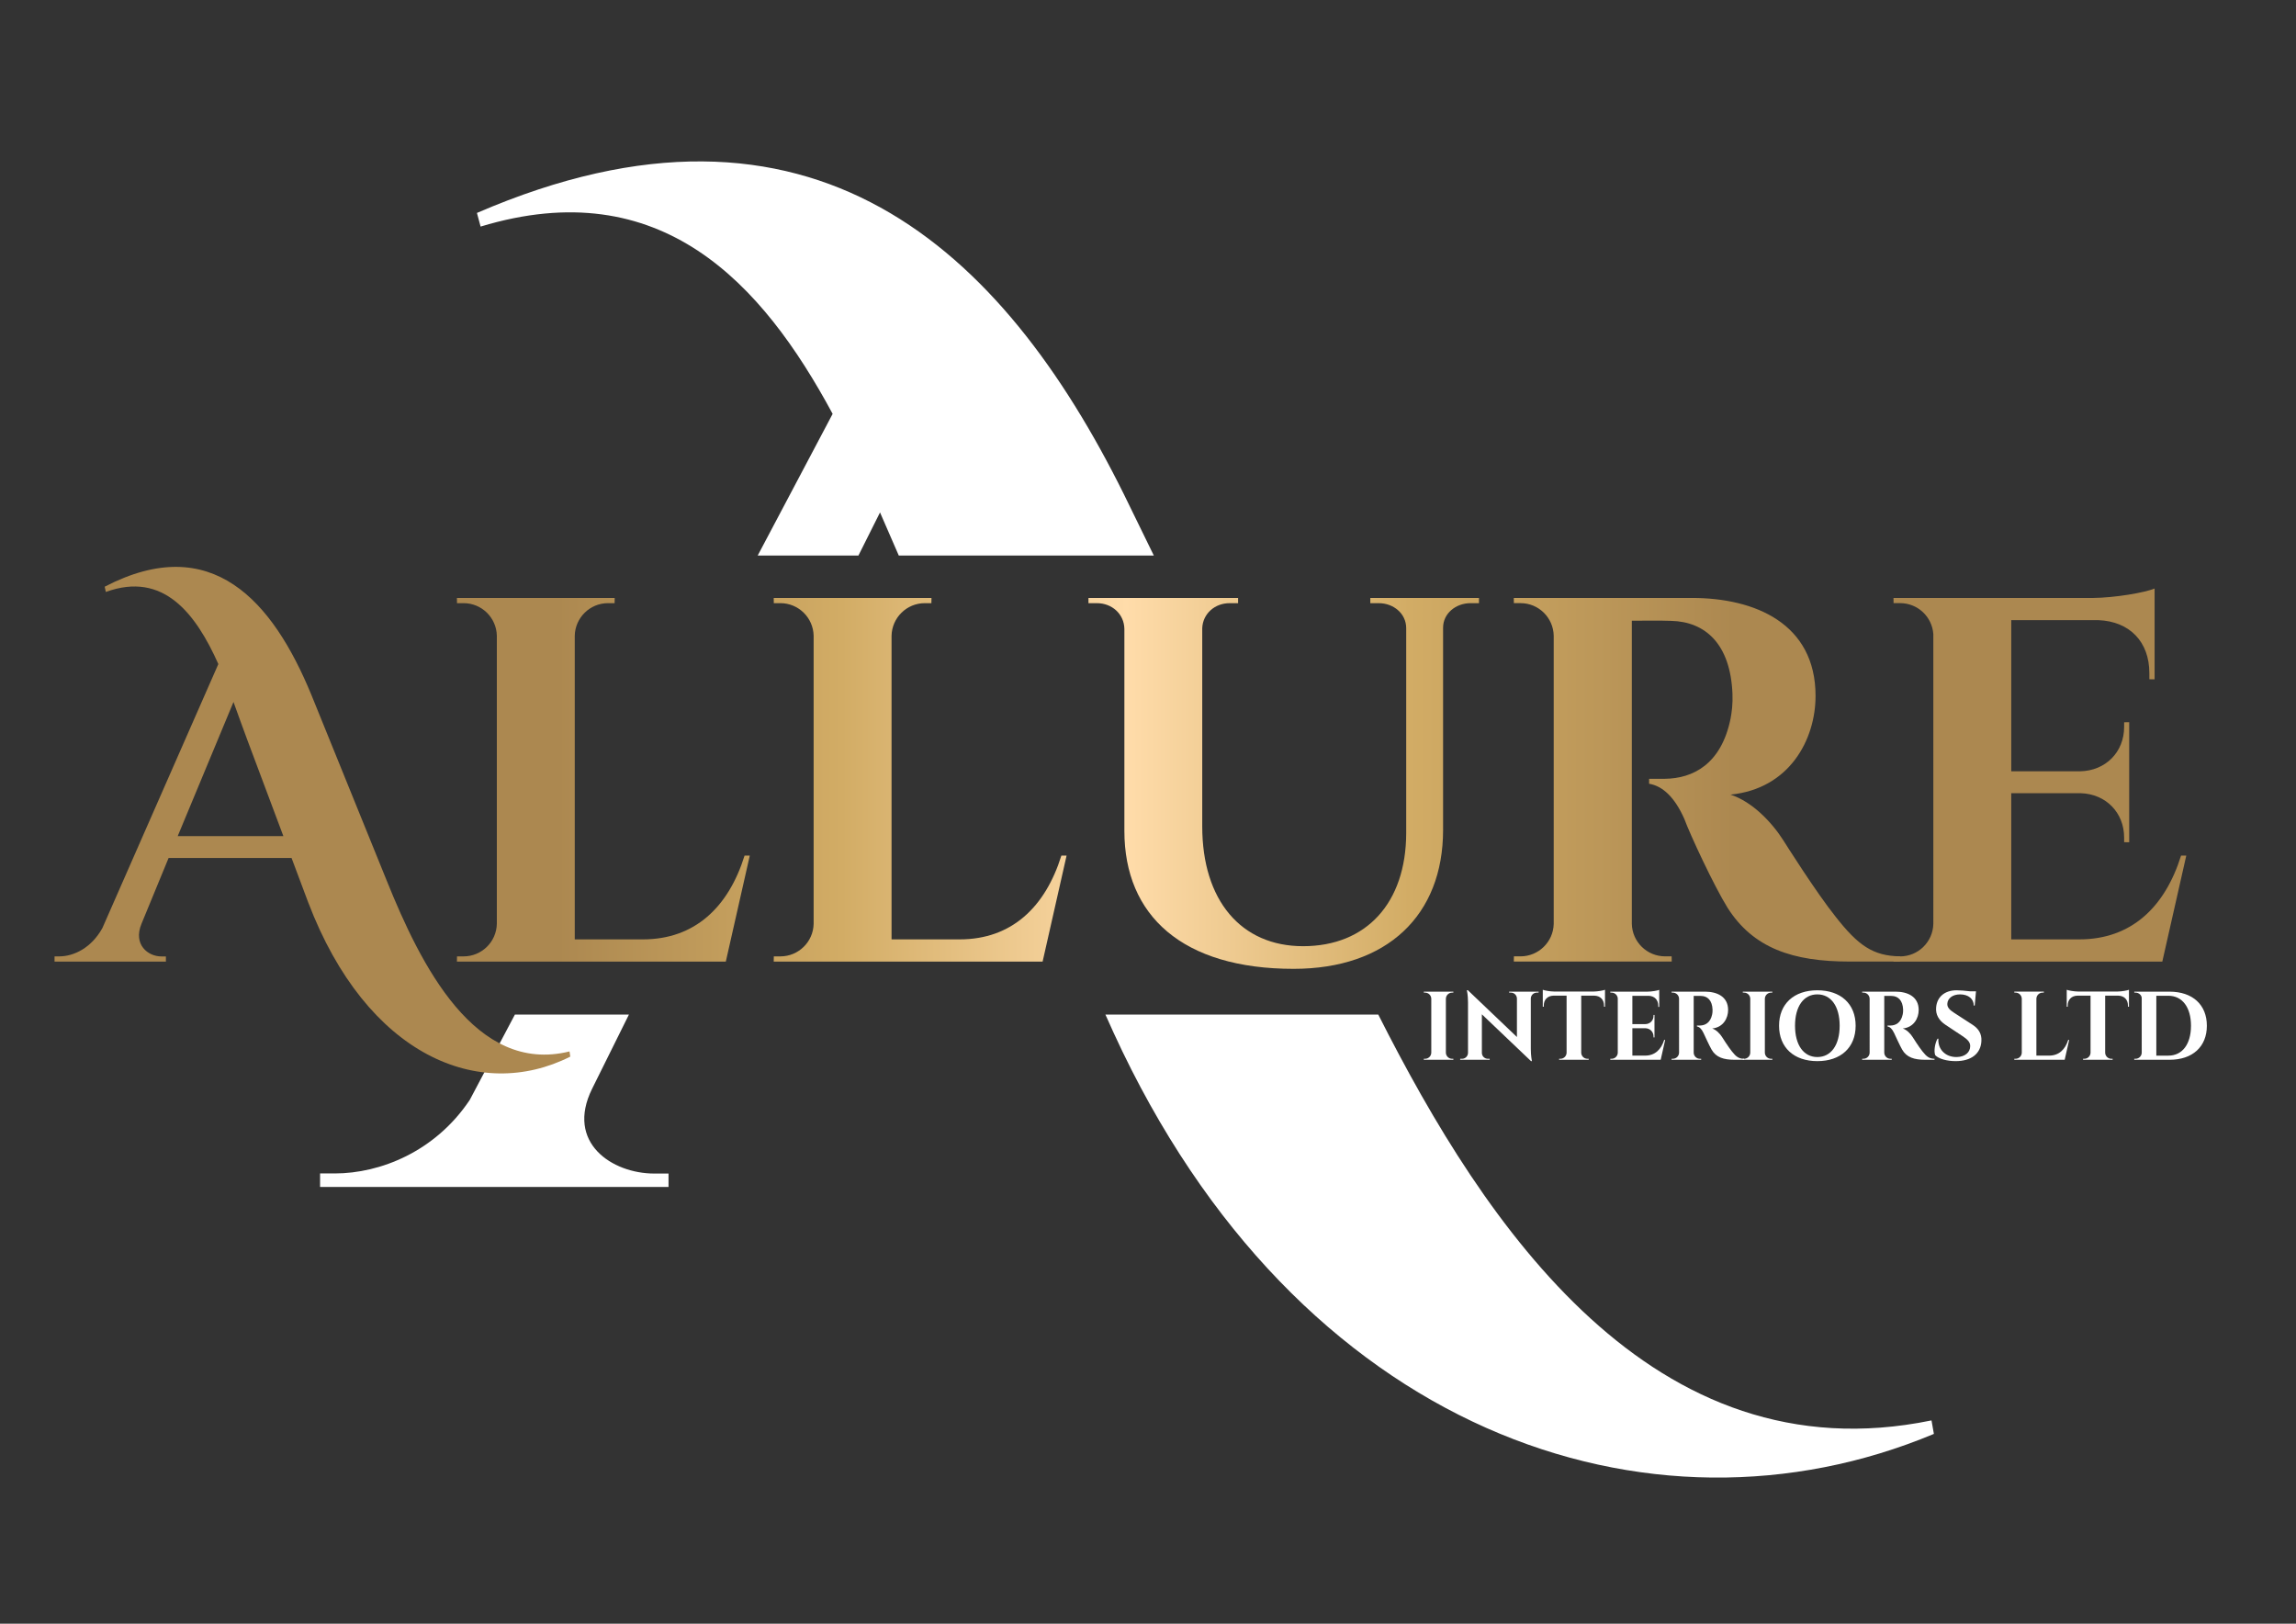 <svg xmlns="http://www.w3.org/2000/svg" xmlns:xlink="http://www.w3.org/1999/xlink" id="Layer_1" x="0px" y="0px" width="841.889px" height="595.281px" viewBox="0 0 841.889 595.281" xml:space="preserve"><rect x="0" y="0" width="841.889" height="595.281" fill="#333333" stroke="none"/><g>	<g>		<path fill="#FFFFFF" d="M217.101,399.181l13.507-27.218h-41.808l-16.545,31.278c-12.697,18.993-32.862,26.964-49.527,26.964   h-5.364v4.945h127.768v-4.906h-5.239C224.508,430.245,207.316,418.983,217.101,399.181z"></path>		<path fill="#FFFFFF" d="M305.308,151.731l-27.48,51.946h36.932l7.922-15.812c2.377,5.385,4.653,10.658,6.883,15.812h93.518   l-11.019-22.552C367.661,91.616,297.789,24.962,174.883,78.067l1.34,4.997C242.39,63.034,279.517,103.836,305.308,151.731z"></path>		<path fill="#FFFFFF" d="M708.238,520.745c-102.275,21.017-163.715-71.273-202.854-148.781H405.332l3.035,6.725   c67.248,146.508,196.67,190.547,300.743,147.003L708.238,520.745z"></path>	</g>	<g>		<linearGradient id="SVGID_1_" gradientUnits="userSpaceOnUse" x1="204.678" y1="300.681" x2="635.73" y2="300.681">			<stop offset="0" style="stop-color:#AC8850"></stop>			<stop offset="0.241" style="stop-color:#D2AC65"></stop>			<stop offset="0.483" style="stop-color:#FFDCAA"></stop>			<stop offset="0.724" style="stop-color:#D2AC65"></stop>			<stop offset="1" style="stop-color:#AC8850"></stop>		</linearGradient>		<path fill="url(#SVGID_1_)" d="M209.111,387.375c-33.258,16.757-74.619-0.189-96.11-56.578l-6.09-16.24H61.818l-9.944,24.129   c-3.126,7.621,2.367,11.955,7.285,11.955h1.673v1.888H20v-1.905h1.714c5.326,0,11.771-3.064,15.828-10.377l42.521-96.798   c-8.242-18.433-20.106-34.135-41.25-26.428l-0.431-1.923c39.278-20.439,61.608,5.216,75.799,39.664l27.672,68.208   c12.375,30.699,32.356,71.07,66.979,62.5L209.111,387.375z M103.903,306.529l-13.238-35.313c-1.599-4.192-3.244-8.941-5.048-13.86   l-20.458,49.173H103.903z"></path>		<linearGradient id="SVGID_2_" gradientUnits="userSpaceOnUse" x1="204.678" y1="285.875" x2="635.73" y2="285.875">			<stop offset="0" style="stop-color:#AC8850"></stop>			<stop offset="0.241" style="stop-color:#D2AC65"></stop>			<stop offset="0.483" style="stop-color:#FFDCAA"></stop>			<stop offset="0.724" style="stop-color:#D2AC65"></stop>			<stop offset="1" style="stop-color:#AC8850"></stop>		</linearGradient>		<path fill="url(#SVGID_2_)" d="M274.93,313.674l-8.788,38.854h-98.598l0.03-1.902h2.409c6.666,0,12.073-5.343,12.198-11.975   V233.099c-0.128-6.63-5.535-11.973-12.2-11.973h-2.408l-0.03-1.903h57.849l-0.032,1.903h-2.408   c-6.666,0-12.073,5.343-12.202,11.973v111.29h24.998c19.022,0,31.37-11.821,37.273-30.718L274.93,313.674z"></path>		<linearGradient id="SVGID_3_" gradientUnits="userSpaceOnUse" x1="204.677" y1="285.875" x2="635.731" y2="285.875">			<stop offset="0" style="stop-color:#AC8850"></stop>			<stop offset="0.241" style="stop-color:#D2AC65"></stop>			<stop offset="0.483" style="stop-color:#FFDCAA"></stop>			<stop offset="0.724" style="stop-color:#D2AC65"></stop>			<stop offset="1" style="stop-color:#AC8850"></stop>		</linearGradient>		<path fill="url(#SVGID_3_)" d="M391.092,313.674l-8.789,38.854h-98.597l0.031-1.902h2.408c6.664,0,12.075-5.343,12.198-11.975   V233.099c-0.127-6.63-5.534-11.973-12.199-11.973h-2.408l-0.031-1.903h57.849l-0.03,1.903h-2.409   c-6.665,0-12.074,5.343-12.203,11.973v111.29h24.999c19.022,0,31.37-11.821,37.273-30.718L391.092,313.674z"></path>		<linearGradient id="SVGID_4_" gradientUnits="userSpaceOnUse" x1="204.677" y1="287.209" x2="635.733" y2="287.209">			<stop offset="0" style="stop-color:#AC8850"></stop>			<stop offset="0.241" style="stop-color:#D2AC65"></stop>			<stop offset="0.483" style="stop-color:#FFDCAA"></stop>			<stop offset="0.724" style="stop-color:#D2AC65"></stop>			<stop offset="1" style="stop-color:#AC8850"></stop>		</linearGradient>		<path fill="url(#SVGID_4_)" d="M542.307,219.226v1.903H539.2c-5.352,0-10.054,3.746-10.054,8.992v74.149   c0,31.293-20.534,50.922-54.798,50.922c-40.779,0-62.065-19.512-62.065-50.589V230.56c-0.103-5.478-4.565-9.431-10.067-9.431   h-3.105v-1.903h54.866v1.903h-3.105c-5.402,0-9.807,3.817-10.041,9.146v72.685c0,27.09,14.187,43.927,36.971,43.927   c23.259,0,37.764-15.896,37.819-41.469v-75.121c0-5.34-4.647-9.166-10.06-9.166h-3.102v-1.905H542.307z"></path>		<linearGradient id="SVGID_5_" gradientUnits="userSpaceOnUse" x1="204.679" y1="285.871" x2="635.73" y2="285.871">			<stop offset="0" style="stop-color:#AC8850"></stop>			<stop offset="0.241" style="stop-color:#D2AC65"></stop>			<stop offset="0.483" style="stop-color:#FFDCAA"></stop>			<stop offset="0.724" style="stop-color:#D2AC65"></stop>			<stop offset="1" style="stop-color:#AC8850"></stop>		</linearGradient>		<path fill="url(#SVGID_5_)" d="M620.429,219.219c23.086,0,45.291,9.391,45.291,35.914c0,16.031-9.559,34.036-31.174,36.187   c8.046,2.635,15.203,10.199,19.432,16.873c0.574,0.925,11.995,19.034,19.17,27.981c8.213,10.453,13.643,14.289,23.568,14.438   v1.909h-18.544c-20.826,0-35.32-4.905-44.726-19.739c-5.012-8.065-13.789-26.923-15.864-32.616   c-3.574-8.007-7.953-11.986-12.896-12.837v-1.811h5.813c10.237-0.106,20.651-5.331,24.046-22.014   c0.445-2.317,0.867-5.381,0.707-9.219c-0.763-18.213-9.955-26.362-22.463-26.665c-5.048-0.219-12.055-0.006-14.44-0.066v111.09   c0.122,6.633,5.527,11.974,12.228,11.972h2.375l0.033,1.905h-57.904l0.033-1.905h2.408c6.631,0,12.021-5.292,12.188-11.883   V233.083c-0.124-6.632-5.534-11.975-12.175-11.964h-2.433l-0.03-1.893L620.429,219.219z"></path>		<linearGradient id="SVGID_6_" gradientUnits="userSpaceOnUse" x1="204.671" y1="284.148" x2="635.729" y2="284.148">			<stop offset="0" style="stop-color:#AC8850"></stop>			<stop offset="0.241" style="stop-color:#D2AC65"></stop>			<stop offset="0.483" style="stop-color:#FFDCAA"></stop>			<stop offset="0.724" style="stop-color:#D2AC65"></stop>			<stop offset="1" style="stop-color:#AC8850"></stop>		</linearGradient>		<path fill="url(#SVGID_6_)" d="M801.657,313.68l-8.789,38.854h-98.598l0.031-1.905h2.408c6.665,0,12.072-5.342,12.199-11.973   V232.488c-0.433-6.348-5.712-11.369-12.171-11.369h-2.41l-0.028-1.89h73.028c8.208-0.079,19.17-1.975,22.713-3.467v33.296   l-1.925-0.029v-2.236c0.022-11.461-7.182-18.953-18.603-19.429h-32.036v55.405h25.245c9.353-0.175,16.173-7.043,16.15-16.319   v-1.65l1.857-0.022v44.008l-1.857-0.021v-1.649c0.02-9.198-6.691-16.027-15.915-16.313h-25.48v53.587h24.997   c19.023,0,31.371-11.821,37.273-30.718L801.657,313.68z"></path>	</g>	<g>		<path fill="#FFFFFF" d="M532.915,388.532h-10.838l0.005-0.359h0.453c1.247,0,2.259-1.003,2.283-2.243v-19.794   c-0.029-1.236-1.04-2.227-2.283-2.227h-0.453l-0.005-0.358h10.838l-0.006,0.358h-0.45c-1.242,0-2.251,0.985-2.288,2.219v19.802   c0.026,1.24,1.039,2.243,2.288,2.243h0.45L532.915,388.532z"></path>		<path fill="#FFFFFF" d="M564.175,363.551l-0.007,0.358h-0.659c-1.194,0-2.162,0.951-2.2,2.134v18.436   c0,2.685,0.41,4.552,0.41,4.552h-0.324l-18.028-17.167v14.16c0.027,1.194,1.003,2.149,2.204,2.149h0.656l0.007,0.359h-10.817   l0.007-0.359h0.658c1.204,0,2.178-0.96,2.202-2.162v-18.533c0-2.651-0.415-4.456-0.415-4.456h0.35l18.003,17.16v-14.109   c-0.022-1.197-0.999-2.163-2.204-2.163h-0.658l-0.005-0.358H564.175z"></path>		<path fill="#FFFFFF" d="M588.518,369.086l-0.36-0.004v-0.417c0.007-2.18-1.381-3.59-3.569-3.644h-4.792v20.939   c0.035,1.226,1.042,2.212,2.284,2.212h0.452l0.004,0.359h-10.844l0.005-0.359h0.454c1.229,0,2.229-0.969,2.281-2.185v-20.967   h-4.797c-2.189,0.058-3.573,1.468-3.571,3.644v0.417l-0.361,0.004v-6.215c0.662,0.275,2.698,0.628,4.23,0.646h14.354   c1.537-0.018,3.572-0.37,4.229-0.646V369.086z"></path>		<path fill="#FFFFFF" d="M608.933,388.532h-18.477l0.007-0.359h0.452c1.248,0,2.262-1.001,2.284-2.243v-19.893   c-0.081-1.188-1.068-2.128-2.279-2.128h-0.454l-0.003-0.354h13.676c1.539-0.015,3.597-0.374,4.262-0.649v6.24l-0.361-0.007v-0.422   c0.007-2.145-1.342-3.547-3.485-3.638h-6.005v10.38h4.734c1.749-0.033,3.028-1.319,3.021-3.058v-0.31l0.351-0.003v8.245   l-0.351-0.003v-0.311c0.007-1.725-1.252-3.002-2.979-3.058h-4.776v10.042h4.688c3.563,0,5.876-2.216,6.982-5.758h0.356   L608.933,388.532z"></path>		<path fill="#FFFFFF" d="M625.171,363.551c4.328,0,8.488,1.761,8.488,6.729c0,3.006-1.79,6.379-5.841,6.78   c1.511,0.494,2.848,1.911,3.639,3.162c0.111,0.173,2.248,3.568,3.597,5.241c1.536,1.961,2.554,2.682,4.412,2.706v0.362h-3.475   c-3.902,0-6.74-0.849-8.377-3.704c-0.869-1.51-2.477-5.043-2.975-6.11c-0.692-1.488-1.49-2.245-2.415-2.402v-0.341h1.089   c1.92-0.02,3.866-1,4.505-4.126c0.082-0.433,0.16-1.01,0.134-1.723c-0.143-3.415-1.867-4.943-4.211-5   c-0.946-0.041-2.257,0-2.703-0.013v20.816c0.022,1.24,1.033,2.243,2.291,2.243h0.445l0.005,0.359h-10.85l0.005-0.359h0.452   c1.244,0,2.253-0.99,2.284-2.224V366.15c-0.021-1.242-1.038-2.241-2.277-2.241h-0.459l-0.005-0.354L625.171,363.551z"></path>		<path fill="#FFFFFF" d="M649.873,388.532h-10.835l0.004-0.359h0.455c1.246,0,2.257-1.003,2.281-2.243v-19.794   c-0.029-1.236-1.04-2.227-2.281-2.227h-0.455l-0.004-0.358h10.835l-0.004,0.358h-0.45c-1.242,0-2.253,0.985-2.286,2.219v19.802   c0.022,1.24,1.038,2.243,2.286,2.243h0.45L649.873,388.532z"></path>		<path fill="#FFFFFF" d="M680.418,376.042c0,8.018-5.47,12.985-14.04,12.985c-8.569,0-14.039-4.968-14.039-12.985   c0-8.016,5.47-12.987,14.039-12.987C674.948,363.054,680.418,368.026,680.418,376.042z M674.56,376.042   c0-7.088-3.15-11.487-8.182-11.487c-5.03,0-8.182,4.399-8.182,11.487c0,7.086,3.151,11.487,8.182,11.487   C671.409,387.529,674.56,383.128,674.56,376.042z"></path>		<path fill="#FFFFFF" d="M695.051,363.551c4.326,0,8.488,1.761,8.488,6.729c0,3.006-1.792,6.379-5.845,6.78   c1.51,0.494,2.852,1.911,3.641,3.162c0.108,0.173,2.248,3.568,3.594,5.241c1.537,1.961,2.557,2.682,4.415,2.706v0.362h-3.475   c-3.904,0-6.74-0.849-8.379-3.704c-0.867-1.51-2.475-5.043-2.972-6.11c-0.693-1.488-1.492-2.245-2.416-2.402v-0.341h1.086   c1.92-0.02,3.871-1,4.506-4.126c0.086-0.433,0.162-1.01,0.135-1.723c-0.144-3.415-1.866-4.943-4.21-5   c-0.944-0.041-2.258,0-2.703-0.013v20.816c0.022,1.24,1.033,2.243,2.29,2.243h0.443l0.005,0.359h-10.849l0.007-0.359h0.452   c1.244,0,2.253-0.99,2.283-2.224V366.15c-0.021-1.242-1.037-2.241-2.279-2.241h-0.456l-0.007-0.354L695.051,363.551z"></path>		<path fill="#FFFFFF" d="M723.332,375.723c2.122,1.38,3.354,3.253,3.201,5.918c-0.215,4.646-3.718,7.386-9.428,7.386   c-3.197,0-6.196-0.824-7.498-2.163c-0.592-1.492-0.087-4.503,0.847-6.061h0.311c-0.286,3.724,2.45,6.79,6.731,6.722   c3.102-0.055,4.934-1.776,4.929-4.012c0.005-1.445-0.934-2.412-2.852-3.686l-6.219-4.126c-2.452-1.627-3.674-3.799-3.415-6.401   c0.304-3.694,3.012-6.246,7.513-6.246c1.146,0,3.228,0.157,4.859,0.365h2.242l-0.468,5.245h-0.347   c-0.004-2.479-2.009-4.107-5.028-4.107c-2.812,0-4.583,1.517-4.669,3.434c-0.087,1.405,0.99,2.344,2.485,3.316L723.332,375.723z"></path>		<path fill="#FFFFFF" d="M757.072,388.532h-18.477l0.007-0.359h0.452c1.246,0,2.26-1.001,2.284-2.243V366.15   c-0.024-1.238-1.038-2.241-2.284-2.241h-0.452l-0.007-0.358h10.84l-0.004,0.358h-0.455c-1.248,0-2.259,1.003-2.283,2.241v20.854   h4.685c3.563,0,5.876-2.216,6.982-5.758h0.356L757.072,388.532z"></path>		<path fill="#FFFFFF" d="M780.634,369.086l-0.359-0.004v-0.417c0.007-2.18-1.382-3.59-3.57-3.644h-4.791v20.939   c0.038,1.226,1.044,2.212,2.283,2.212h0.455l0.004,0.359h-10.844l0.004-0.359h0.45c1.233,0,2.233-0.969,2.286-2.185v-20.967h-4.8   c-2.188,0.058-3.57,1.468-3.57,3.644v0.417l-0.359,0.004v-6.215c0.661,0.275,2.696,0.628,4.23,0.646h14.353   c1.536-0.018,3.572-0.37,4.229-0.646V369.086z"></path>		<path fill="#FFFFFF" d="M795.52,363.557c8.43,0,13.683,4.778,13.683,12.494c0,7.705-5.253,12.48-13.683,12.48h-12.944l0.005-0.359   h0.452c1.246,0,2.26-0.997,2.286-2.236V365.95c0-1.146-1.093-2.041-2.272-2.041h-0.452l-0.009-0.352H795.52z M790.673,387.013   h4.412c5.117,0,8.299-4.198,8.299-10.962c0-6.779-3.199-10.989-8.297-10.989h-4.414V387.013z"></path>	</g></g></svg>